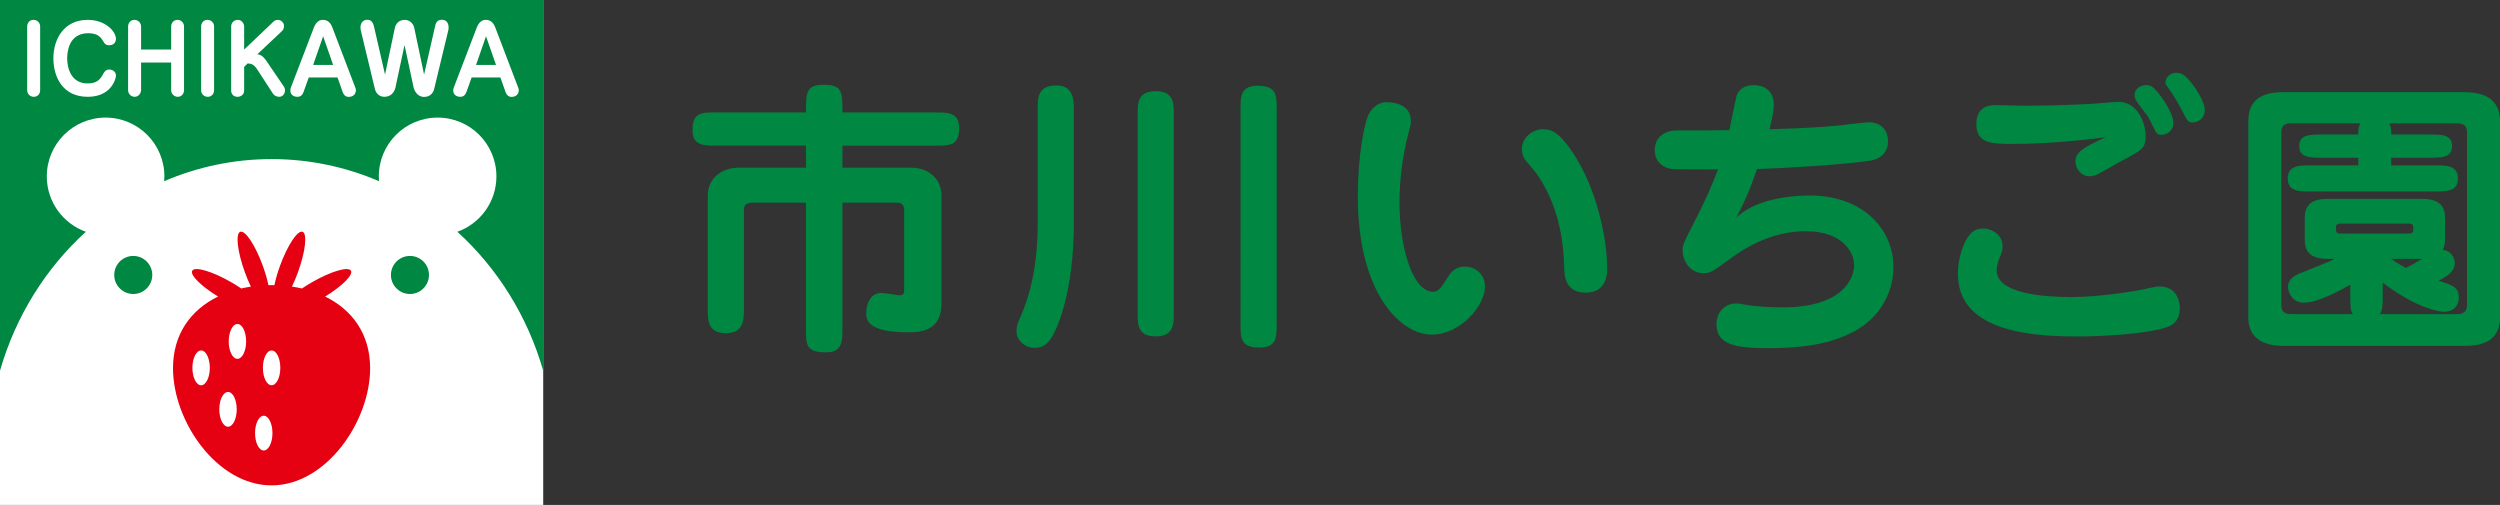 <?xml version="1.0" encoding="UTF-8"?><svg id="_レイヤー_2" xmlns="http://www.w3.org/2000/svg" width="222.796" height="45" viewBox="0 0 222.796 45"><rect x="0" y="0" width="222.796" height="45" fill="#333333" stroke="none"/><g id="_レイヤー_3"><path d="M83.381,10.02c1.1,0,2.095,0,2.095,1.389,0,1.57-.837,1.57-2.095,1.57h-8.306v1.965h6.132c1.598,0,2.698,1.05,2.698,2.49v9.589c0,2.306-1.571,2.592-2.934,2.592-3.667,0-3.772-1.099-3.772-1.728,0-.656.287-1.782,1.362-1.782.262,0,1.389.21,1.625.21.392,0,.392-.289.392-.524v-7.126c0-.342-.21-.603-.603-.603h-4.9v11.213c0,1.154,0,2.123-1.467,2.123-1.781,0-1.781-.654-1.781-2.123v-11.213h-4.795c-.576,0-.734.288-.734.628v8.777c0,.997,0,2.227-1.624,2.227-1.598,0-1.598-1.153-1.598-2.227v-10.06c0-1.39,1.101-2.464,2.777-2.464h5.974v-1.965h-8.018c-1.1,0-2.096,0-2.096-1.387,0-1.573.813-1.573,2.096-1.573h8.018c0-1.728,0-2.463,1.545-2.463,1.703,0,1.703.629,1.703,2.463h8.306Z" style="fill:#008742;"/><path d="M95.699,20.067c0,1.796-.183,5.904-1.519,9.089-.393.898-.838,1.847-1.965,1.847-.865,0-1.625-.642-1.625-1.515,0-.462.131-.771.393-1.334.603-1.412,1.494-3.955,1.494-8.243v-10.219c0-.925,0-2.079,1.651-2.079,1.519,0,1.571,1.282,1.571,2.079v10.374ZM104.607,27.846c0,1.053,0,2.132-1.625,2.132-1.598,0-1.598-1.079-1.598-2.132V10.233c0-1.028,0-2.106,1.598-2.106,1.625,0,1.625,1.052,1.625,2.106v17.613ZM113.777,28.925c0,1.078,0,2.054-1.519,2.054-1.703,0-1.703-.847-1.703-2.054V9.693c0-1.054,0-2.053,1.519-2.053,1.704,0,1.704.871,1.704,2.053v19.232Z" style="fill:#008742;"/><path d="M125.735,10.821c0,.187-.026.373-.16.829-.667,2.484-.855,4.757-.855,6.386,0,3.955,1.148,7.964,2.993,7.964.507,0,.721-.375,1.309-1.283.188-.319.588-.961,1.55-.961.749,0,1.767.561,1.767,1.789,0,1.71-2.195,4.277-4.733,4.277-2.86,0-6.601-3.796-6.601-12.348,0-3.633.588-6.519.962-7.269.401-.828,1.149-1.095,1.47-1.095.48,0,2.298,0,2.298,1.711ZM141.333,26.079c-1.392,0-1.899-.827-1.928-2.084-.052-1.47-.133-5.13-2.409-8.445-.161-.239-1.018-1.201-1.151-1.416-.161-.293-.214-.588-.214-.856,0-1.069.99-1.763,1.873-1.763.803,0,1.446.321,2.571,1.95,2.3,3.341,3.155,8.017,3.155,10.423,0,.428,0,2.191-1.897,2.191Z" style="fill:#008742;"/><path d="M154.739,19.401c2.004-1.977,6.011-1.977,6.544-1.977,4.678,0,7.458,2.938,7.458,6.387,0,2.352-1.309,4.677-3.795,5.879-1.256.588-3.129,1.336-7.324,1.336-2.967,0-4.65-.293-4.65-2.138,0-1.093.776-1.844,1.737-1.844.348,0,.534.053.803.107,1.07.189,2.378.24,3.365.24,5.505,0,6.361-2.724,6.361-3.742,0-1.281-1.175-3.045-4.302-3.045-3.367,0-5.879,1.818-6.816,2.511-1.55,1.123-1.709,1.23-2.324,1.23-1.123,0-1.844-1.043-1.844-2.005,0-.508.081-.667.803-2.086,1.283-2.484,1.764-3.632,2.352-5.158-.643,0-3.689,0-4.037-.026-.775-.054-1.602-.615-1.602-1.683,0-1.148.856-1.765,2.005-1.765,3.206,0,3.552,0,4.648-.027.028-.186.617-2.992.643-3.073.212-.641.853-.935,1.497-.935.24,0,1.816,0,1.816,1.765,0,.561-.238,1.577-.374,2.164,3.153-.081,4.542-.188,6.092-.321.455-.053,2.352-.293,2.726-.293,1.337,0,1.738.908,1.738,1.711,0,.534-.241,1.497-1.63,1.709-2.245.348-7.643.668-10.046.748-.696,1.978-.965,2.619-1.845,4.328Z" style="fill:#008742;"/><path d="M178.464,21.941c0,.342-.024.445-.261,1.023-.21.524-.263.944-.263,1.128,0,2.096,4.244,2.382,6.683,2.382,2.461,0,5.736-.524,6.731-.76.787-.183.916-.183,1.102-.183,1.571,0,1.806,1.388,1.806,1.938,0,1.021-.524,1.492-1.203,1.702-1.887.63-5.896.814-7.993.814-4.925,0-10.584-.76-10.584-5.607,0-1.388.498-2.7.943-3.328.445-.575.813-.682,1.442-.682.234,0,1.598.29,1.598,1.573ZM179.485,12.825c-1.992,0-3.354,0-3.354-1.808,0-.578.184-1.652,1.677-1.652.471,0,1.966.055,2.359.055,2.016,0,4.167-.055,6.157-.159.394-.025,2.124-.184,2.464-.184,1.887,0,2.436,2.202,2.436,2.988,0,1.153-.313,1.31-2.254,2.332-.313.183-1.677.943-1.964,1.1-.131.08-.471.211-.814.211-.706,0-1.229-.656-1.229-1.336,0-.813.759-1.259,2.698-2.148-1.05.155-4.848.602-8.175.602ZM193.686,10.938c0,.785-.653,1.073-1.047,1.073-.551,0-.421-.157-1.232-1.651-.156-.235-1.021-1.284-1.1-1.52-.026-.079-.079-.208-.079-.341,0-.602.552-.917,1.024-.917.103,0,.285,0,.471.105.496.237,1.964,2.28,1.964,3.25ZM196.489,9.811c0,.838-.734,1.101-1.074,1.101-.55,0-.445-.184-1.31-1.704-.811-1.441-1.125-1.597-1.125-1.833,0-.471.419-.89.969-.89.182,0,.39.053.551.131.601.311,1.99,2.252,1.99,3.195Z" style="fill:#008742;"/><path d="M219.469,8.213c.865,0,3.327,0,3.327,2.567v17.502c0,2.542-2.306,2.542-3.327,2.542h-15.773c-.864,0-3.327,0-3.327-2.542V10.78c0-2.567,2.277-2.567,3.327-2.567h15.773ZM217.897,21.444c0,.132,0,.418-.21.81.864.132,1.074.838,1.074,1.18,0,.787-.629,1.126-1.441,1.6,1.178.339,1.806.548,1.806,1.466,0,.392-.158,1.282-1.335,1.282-.158,0-2.148-.103-5.449-2.593v1.233c0,.918-.026,1.257-.263,1.571h6.889c.866,0,.892-.551.892-.89v-15.223c0-.627-.235-.89-.892-.89h-6.049c.182.367.182.498.182.996h3.379c1.101,0,2.045,0,2.045,1.021,0,1.049-.944,1.049-2.045,1.049h-3.379v.68h3.93c.997,0,2.016,0,2.016,1.179,0,1.151-1.048,1.151-2.016,1.151h-11.135c-.996,0-2.017,0-2.017-1.151,0-1.179,1.048-1.179,2.017-1.179h4.269v-.68h-3.196c-1.1,0-2.069,0-2.069-1.049,0-1.021.969-1.021,2.069-1.021h3.196c0-.471,0-.655.184-.996h-6.157c-.89,0-.89.549-.89.89v15.249c0,.603.235.864.89.864h5.504c-.239-.313-.239-.653-.239-1.571v-1.048c-1.098.602-2.906,1.598-4.164,1.598-.866,0-1.388-.734-1.388-1.415,0-.734.706-1.048.94-1.152,1.129-.445,2.7-1.074,3.25-1.337h-.602c-.576,0-2.096,0-2.096-1.624v-2.096c0-1.625,1.519-1.625,2.096-1.625h8.305c.576,0,2.097,0,2.097,1.625v2.096ZM208.568,19.925c-.34,0-.392.182-.392.313,0,.419,0,.578.392.578h6.104c.366,0,.394-.185.394-.316,0-.42,0-.575-.394-.575h-6.104ZM213.075,23.068c.603.419,1.021.629,1.337.814.524-.263.682-.367,1.44-.814h-2.777Z" style="fill:#008742;"/><rect width="48.41" height="45" style="fill:#fff;"/><path d="M7.65,20.655c-2.029-.724-3.479-2.66-3.479-4.936,0-2.895,2.346-5.24,5.239-5.24s5.24,2.345,5.24,5.24c0,.143-.008.287-.02.429,2.954-1.268,6.188-1.97,9.575-1.97s6.62.702,9.574,1.97c-.011-.142-.019-.285-.019-.429,0-2.895,2.346-5.24,5.241-5.24s5.239,2.345,5.239,5.24c0,2.277-1.452,4.213-3.479,4.936,3.565,3.245,6.255,7.52,7.649,12.383V0H0v33.038c1.395-4.863,4.084-9.138,7.65-12.383Z" style="fill:#008742;"/><path d="M13.571,24.504c0,.936-.76,1.696-1.695,1.696s-1.696-.76-1.696-1.696.76-1.695,1.696-1.695,1.695.758,1.695,1.695Z" style="fill:#008742;"/><path d="M38.229,24.504c0,.936-.758,1.696-1.694,1.696s-1.696-.76-1.696-1.696.759-1.695,1.696-1.695,1.694.758,1.694,1.695Z" style="fill:#008742;"/><path d="M2.421,2.361c0-.283.192-.592.558-.592.349,0,.599.266.599.592v5.674c0,.326-.216.592-.566.592-.34,0-.591-.266-.591-.592V2.361Z" style="fill:#fff;"/><path d="M10.332,3.459c0,.365-.259.574-.592.574-.325,0-.416-.158-.474-.249-.266-.442-.508-.824-1.406-.824-1.798,0-1.873,1.805-1.873,2.247,0,.798.308,2.23,1.823,2.23.84,0,1.133-.39,1.349-.782.14-.258.249-.458.591-.458s.583.25.583.525c0,.349-.45,1.905-2.514,1.905-2.314,0-3.062-1.888-3.062-3.412,0-1.781.974-3.445,3.054-3.445,1.631,0,2.522,1.066,2.522,1.689Z" style="fill:#fff;"/><path d="M12.573,5.573v2.461c0,.217-.183.592-.566.592-.324,0-.591-.258-.591-.592V2.361c0-.308.224-.592.558-.592.325,0,.599.251.599.592v2.055h2.68v-2.055c0-.308.225-.592.558-.592s.59.266.59.592v5.674c0,.308-.216.592-.558.592-.315,0-.59-.258-.59-.592v-2.461h-2.68Z" style="fill:#fff;"/><path d="M17.923,2.361c0-.283.192-.592.558-.592.349,0,.598.266.598.592v5.674c0,.326-.216.592-.565.592-.342,0-.592-.266-.592-.592V2.361Z" style="fill:#fff;"/><path d="M21.758,5.964v2.114c0,.374-.316.549-.591.549-.39,0-.566-.291-.566-.531V2.361c0-.341.267-.592.591-.592.376,0,.566.366.566.592v2.055l2.621-2.497c.11-.099.242-.149.374-.149.283,0,.558.233.558.549,0,.283-.134.399-.199.466l-2.173,2.047c.217.043.459.083.833.641l1.539,2.264c.058.084.091.192.091.308,0,.324-.233.582-.508.582-.266,0-.465-.124-.564-.274l-1.416-2.181c-.317-.492-.625-.509-.848-.518l-.308.31Z" style="fill:#fff;"/><path d="M30.08,6.904h-2.564l-.465,1.297c-.15.425-.45.425-.558.425-.349,0-.616-.207-.616-.566,0-.116.025-.207.049-.266l2.048-5.344c.084-.208.308-.682.791-.682.333,0,.657.149.856.682l2.039,5.344c.019.043.059.142.059.24,0,.06-.016.601-.648.601-.308,0-.458-.226-.533-.434l-.458-1.297ZM27.907,5.789h1.781l-.89-2.556-.891,2.556Z" style="fill:#fff;"/><path d="M38.773,2.336c.049-.208.132-.576.607-.576.441,0,.599.35.599.7,0,.092-.016.183-.024.225l-1.258,5.226c-.174.725-.789.725-.906.725-.632,0-.882-.617-.933-.849l-.807-3.771-.807,3.771c-.092.415-.39.84-.991.84-.54,0-.782-.425-.847-.716l-1.258-5.226c-.016-.084-.024-.16-.024-.234,0-.398.224-.691.624-.691.292,0,.483.193.575.576l.99,4.31.874-4.153c.051-.251.275-.724.883-.724.416,0,.758.299.849.724l.874,4.153.982-4.31Z" style="fill:#fff;"/><path d="M44.595,6.904h-2.563l-.466,1.297c-.151.425-.45.425-.557.425-.35,0-.617-.207-.617-.566,0-.116.025-.207.051-.266l2.047-5.344c.083-.208.308-.682.79-.682.334,0,.657.149.858.682l2.038,5.344c.016.043.059.142.059.24,0,.06-.019.601-.651.601-.308,0-.458-.226-.533-.434l-.457-1.297ZM42.423,5.789h1.781l-.891-2.556-.89,2.556Z" style="fill:#fff;"/><path d="M28.976,26.429c1.506-.926,2.516-1.924,2.298-2.302-.235-.405-1.796.057-3.488,1.036-.31.178-.603.362-.874.546-.292-.067-.589-.124-.894-.169.185-.382.366-.81.533-1.27.668-1.835.852-3.454.412-3.615-.441-.16-1.34,1.198-2.009,3.034-.224.617-.392,1.205-.502,1.726-.082-.001-.165-.004-.248-.004-.096,0-.188.003-.281.004-.11-.52-.278-1.109-.502-1.726-.669-1.836-1.568-3.194-2.008-3.034-.441.162-.257,1.78.412,3.615.166.461.348.89.534,1.275-.293.043-.58.098-.864.163-.269-.184-.562-.369-.873-.548-1.692-.976-3.254-1.438-3.488-1.034-.219.38.79,1.377,2.297,2.302-2.415,1.174-4.013,3.345-4.013,6.381,0,4.767,3.932,10.446,8.784,10.446s8.784-5.679,8.784-10.446c0-3.036-1.598-5.206-4.013-6.381ZM17.923,34.335c-.429,0-.776-.694-.776-1.552s.348-1.553.776-1.553.776.696.776,1.553-.348,1.552-.776,1.552ZM20.322,38.03c-.43,0-.779-.694-.779-1.548,0-.858.349-1.552.779-1.552s.775.693.775,1.552c0,.854-.347,1.548-.775,1.548ZM21.159,31.98c-.429,0-.776-.696-.776-1.554s.348-1.553.776-1.553.776.694.776,1.553-.348,1.554-.776,1.554ZM23.505,40.148c-.429,0-.776-.696-.776-1.552s.348-1.548.776-1.548.776.693.776,1.548-.348,1.552-.776,1.552ZM24.205,34.333c-.429,0-.777-.694-.777-1.55s.348-1.551.777-1.551.776.693.776,1.551-.348,1.55-.776,1.55Z" style="fill:#e50012;"/></g></svg>